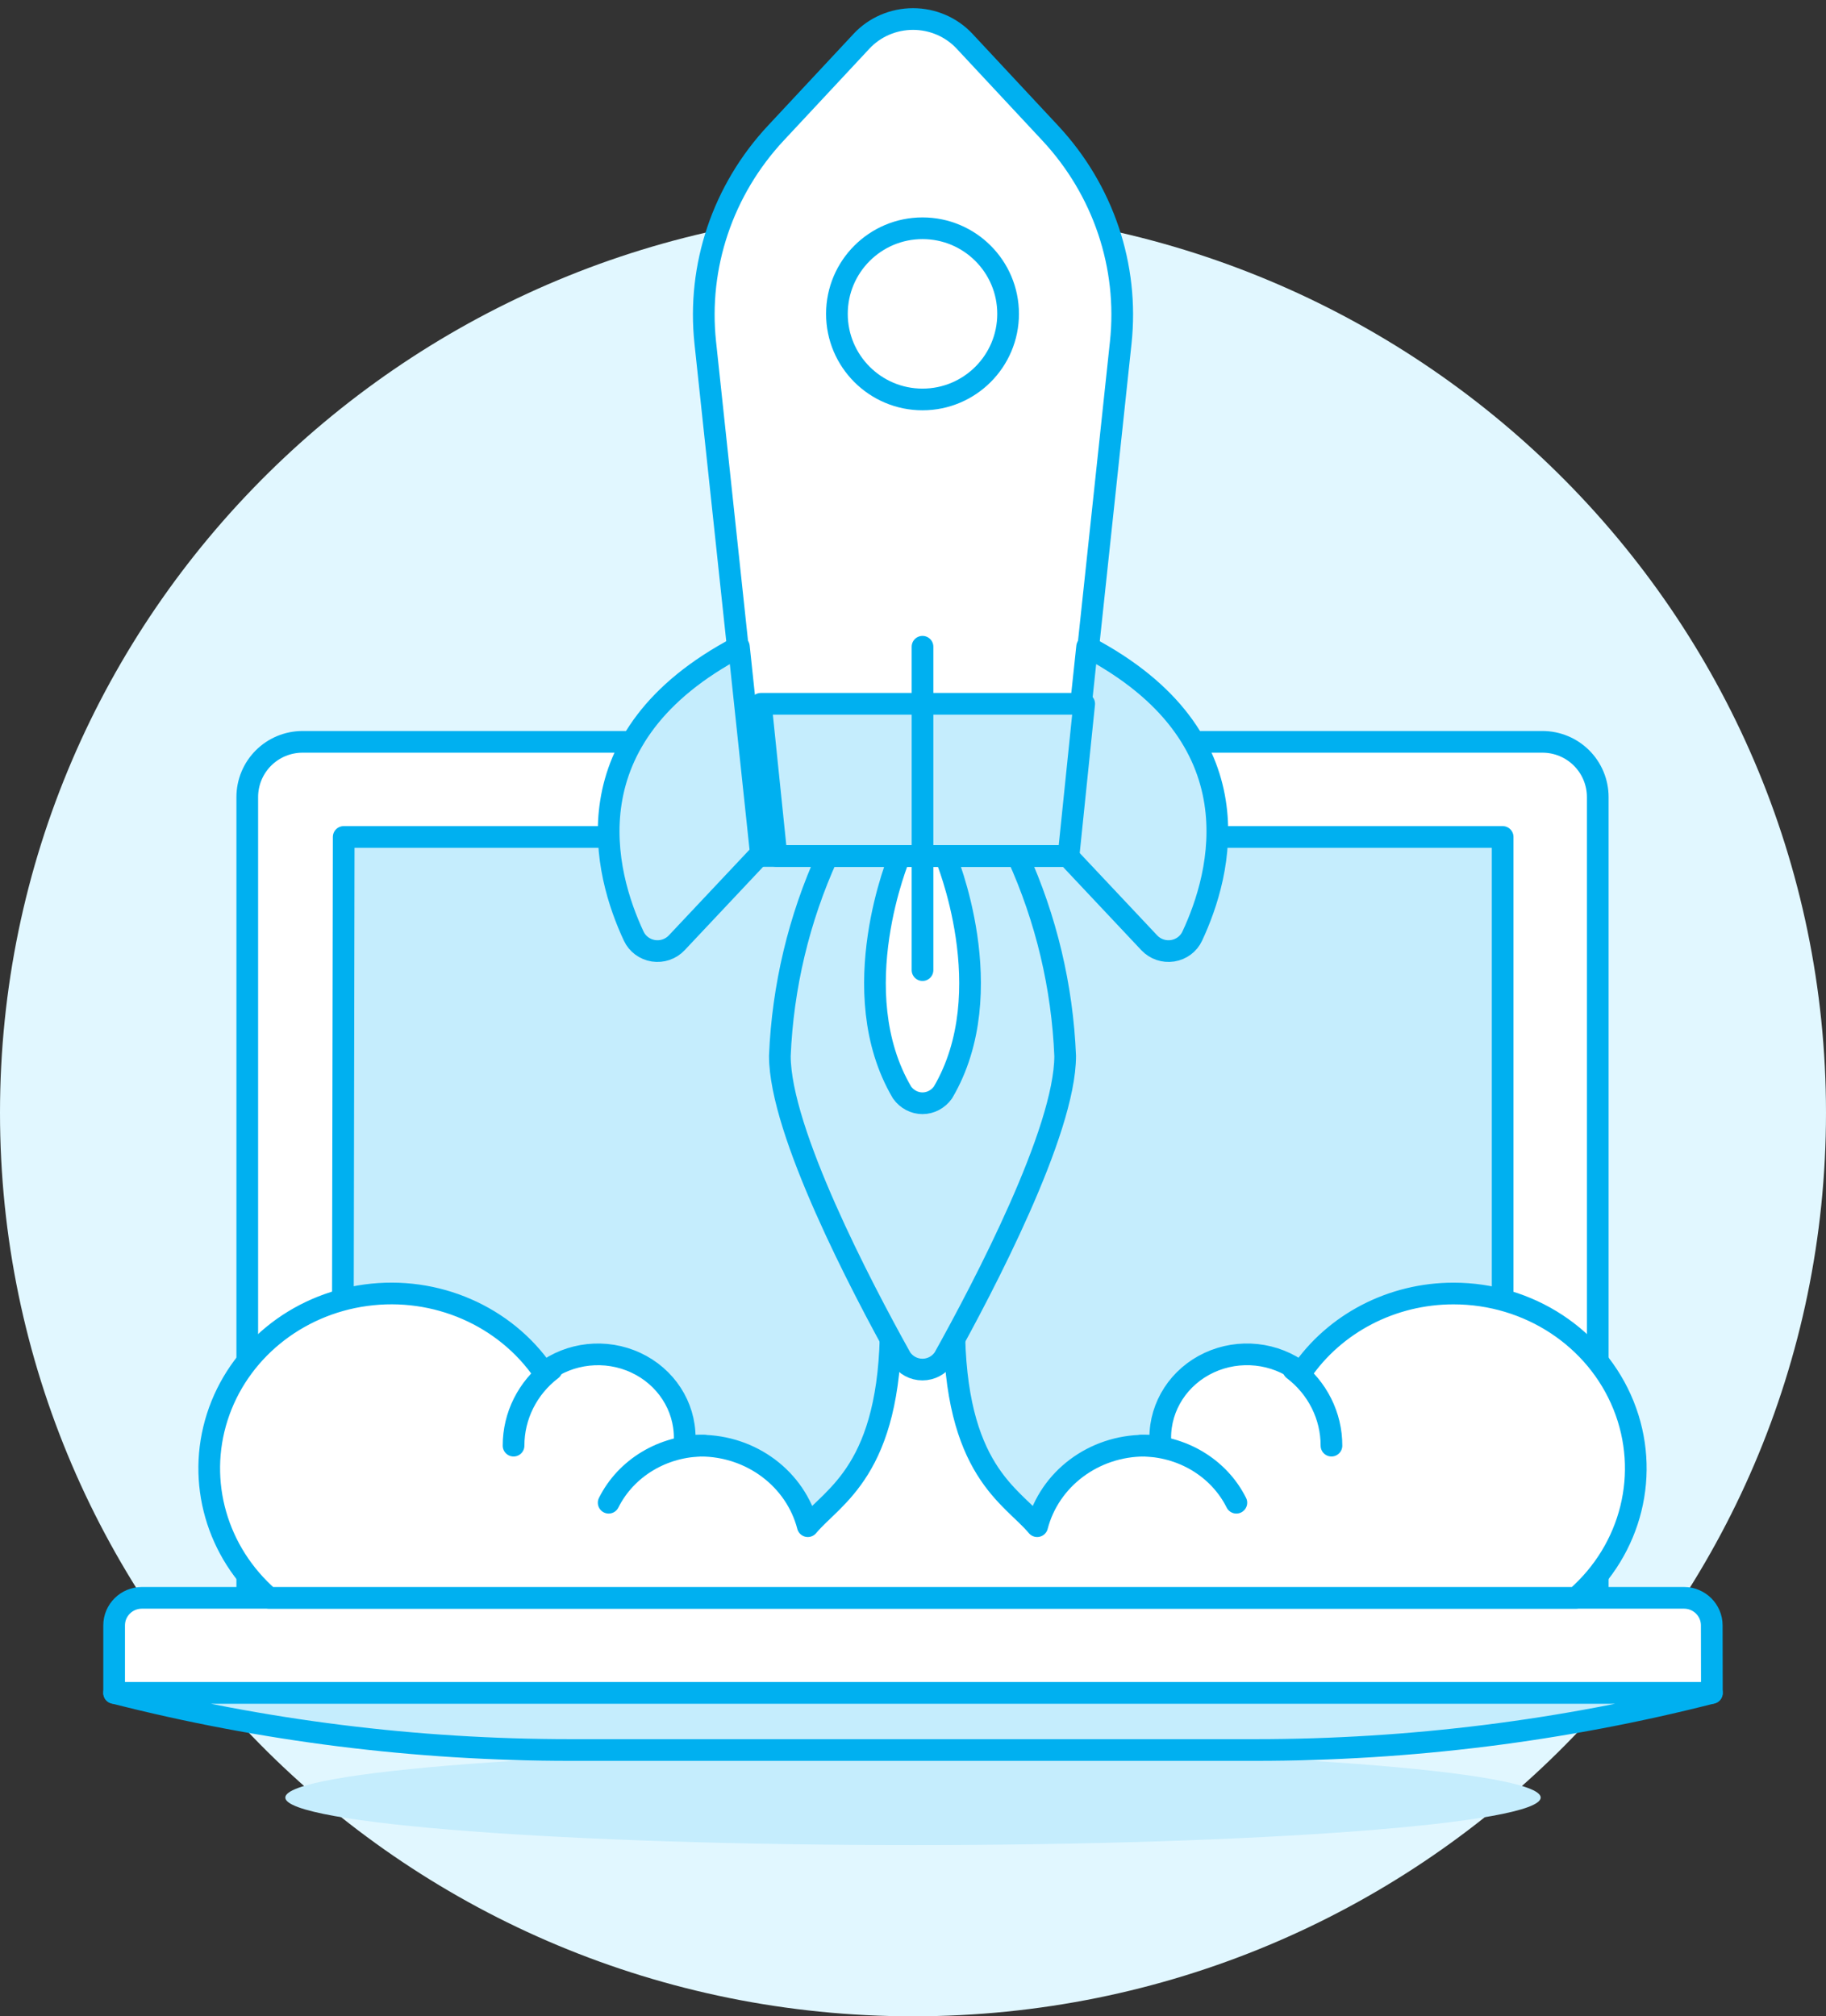 <?xml version="1.0" encoding="UTF-8"?>
<svg width="96px" height="106px" viewBox="0 0 96 106" version="1.1" xmlns="http://www.w3.org/2000/svg" xmlns:xlink="http://www.w3.org/1999/xlink">
    <rect x="0" y="0" width="96" height="106" fill="#333333" stroke="none"/>
    <title>ICONE_BOOTSTRAPPER</title>
    <g id="Desktop" stroke="none" stroke-width="1" fill="none" fill-rule="evenodd">
        <g id="Assets" transform="translate(-183, -6729)">
            <g id="ICONE_BOOTSTRAPPER" transform="translate(183, 6730)">
                <path d="M0,57.5 C0,83.734 21.49,105 48,105 C74.51,105 96,83.734 96,57.5 C96,31.266 74.51,10 48,10 C21.49,10 0,31.266 0,57.5 Z" id="Path" fill="#E1F7FF" fill-rule="nonzero"></path>
                <path d="M15,93.5 C15,94.881 29.775,96 48,96 C66.225,96 81,94.881 81,93.5 C81,92.119 66.225,91 48,91 C29.775,91 15,92.119 15,93.5 Z" id="Path" fill="#C5EDFD" fill-rule="nonzero"></path>
                <path d="M81.092,38 L15.91,38 C15.138,37.999 14.398,38.304 13.852,38.849 C13.307,39.393 13,40.131 13,40.901 L13,83 L84,83 L84,40.901 C84,40.132 83.693,39.393 83.148,38.849 C82.602,38.305 81.863,37.999 81.092,38 Z" id="Path" fill="#FFFFFF" fill-rule="nonzero"></path>
                <path d="M81.092,38 L15.91,38 C15.138,37.999 14.398,38.304 13.852,38.849 C13.307,39.393 13,40.131 13,40.901 L13,83 L84,83 L84,40.901 C84,40.132 83.693,39.393 83.148,38.849 C82.602,38.305 81.863,37.999 81.092,38 Z" id="Path" stroke="#00B0F0" stroke-width="1.14" stroke-linecap="round" stroke-linejoin="round"></path>
                <polygon id="Path" fill="#C5EDFD" fill-rule="nonzero" points="79 43 18.07 43 18 83 79 83"></polygon>
                <polygon id="Path" stroke="#00B0F0" stroke-width="1.14" stroke-linecap="round" stroke-linejoin="round" points="79 43 18.07 43 18 83 79 83"></polygon>
                <path d="M90,88 L6,88 L6,84.449 C6,83.649 6.654,83 7.461,83 L88.533,83 C89.34,83 89.994,83.649 89.994,84.449 L90,88 Z" id="Path" stroke="#00B0F0" stroke-width="1.14" fill="#FFFFFF" fill-rule="nonzero" stroke-linecap="round" stroke-linejoin="round"></path>
                <path d="M90,88 C82.199,89.99 74.126,91 66.013,91 L29.987,91 C21.874,91 13.801,89.99 6,88 L90,88 L90,88 Z" id="Path" stroke="#00B0F0" stroke-width="1.14" fill="#C5EDFD" fill-rule="nonzero" stroke-linecap="round" stroke-linejoin="round"></path>
                <path d="M76.417,67.002 C73.187,67.001 70.174,68.563 68.406,71.157 C67.033,70.105 65.153,69.903 63.572,70.637 C61.991,71.372 60.99,72.913 60.999,74.599 C60.999,75.177 61.288,75 60.166,75 C57.498,75.005 55.174,76.749 54.528,79.234 C53.193,77.633 50.165,76.33 50.165,68.601 L46.831,68.601 C46.831,76.307 43.805,77.633 42.47,79.234 C41.823,76.749 39.499,75.004 36.831,75 C35.71,75 35.998,75.172 35.998,74.599 C36.006,72.914 35.006,71.373 33.425,70.639 C31.844,69.904 29.965,70.106 28.592,71.157 C26.558,68.176 22.912,66.591 19.235,67.091 C15.559,67.591 12.514,70.086 11.423,73.492 C10.332,76.899 11.391,80.604 14.14,83 L82.857,83 C85.79,80.447 86.783,76.425 85.356,72.88 C83.929,69.335 80.376,66.999 76.417,67.002 L76.417,67.002 Z" id="Path" fill="#FFFFFF" fill-rule="nonzero"></path>
                <path d="M76.417,67.002 C73.187,67.001 70.174,68.563 68.406,71.157 C67.033,70.105 65.153,69.903 63.572,70.637 C61.991,71.372 60.99,72.913 60.999,74.599 C60.999,75.177 61.288,75 60.166,75 C57.498,75.005 55.174,76.749 54.528,79.234 C53.193,77.633 50.165,76.33 50.165,68.601 L46.831,68.601 C46.831,76.307 43.805,77.633 42.47,79.234 C41.823,76.749 39.499,75.004 36.831,75 C35.71,75 35.998,75.172 35.998,74.599 C36.006,72.914 35.006,71.373 33.425,70.639 C31.844,69.904 29.965,70.106 28.592,71.157 C26.558,68.176 22.912,66.591 19.235,67.091 C15.559,67.591 12.514,70.086 11.423,73.492 C10.332,76.899 11.391,80.604 14.14,83 L82.857,83 C85.79,80.447 86.783,76.425 85.356,72.88 C83.929,69.335 80.376,66.999 76.417,67.002 L76.417,67.002 Z" id="Path" stroke="#00B0F0" stroke-width="1.14" stroke-linecap="round" stroke-linejoin="round"></path>
                <path d="M32,78 C32.916,76.167 34.863,75 37,75" id="Path" stroke="#00B0F0" stroke-width="1.14" stroke-linecap="round" stroke-linejoin="round"></path>
                <path d="M27,75 C26.997,73.439 27.735,71.964 29,71" id="Path" stroke="#00B0F0" stroke-width="1.14" stroke-linecap="round" stroke-linejoin="round"></path>
                <path d="M65,78 C64.084,76.167 62.137,74.999 60,75" id="Path" stroke="#00B0F0" stroke-width="1.14" stroke-linecap="round" stroke-linejoin="round"></path>
                <path d="M70,75 C70.004,73.44 69.266,71.964 68,71" id="Path" stroke="#00B0F0" stroke-width="1.14" stroke-linecap="round" stroke-linejoin="round"></path>
                <path d="M53.502,44 L43.503,44 C42.001,47.308 41.151,50.876 41,54.507 C41,58.475 45.274,66.637 47.368,70.396 C47.62,70.774 48.043,71 48.497,71 C48.95,71 49.373,70.774 49.625,70.396 C51.717,66.638 55.999,58.478 56,54.511 C55.851,50.878 55.003,47.309 53.502,44 L53.502,44 Z" id="Path" stroke="#00B0F0" stroke-width="1.14" fill="#C5EDFD" fill-rule="nonzero" stroke-linecap="round" stroke-linejoin="round"></path>
                <path d="M49.703,44.001 C49.703,44.001 52.705,51.125 49.575,56.433 C49.319,56.79 48.921,57 48.499,57 C48.076,57 47.678,56.79 47.423,56.433 C44.295,51.123 47.3,44 47.3,44 L49.703,44.001 Z" id="Path" stroke="#00B0F0" stroke-width="1.14" fill="#FFFFFF" fill-rule="nonzero" stroke-linecap="round" stroke-linejoin="round"></path>
                <path d="M58.922,17.008 C59.351,12.992 58.003,8.987 55.213,5.996 L50.708,1.165 C50.015,0.423 49.032,0 48.002,0 C46.971,0 45.988,0.423 45.296,1.165 L40.789,5.996 C37.999,8.988 36.65,12.992 37.078,17.009 L39.961,44 L56.042,44 L58.922,17.008 Z" id="Path" stroke="#00B0F0" stroke-width="1.14" fill="#FFFFFF" fill-rule="nonzero" stroke-linecap="round" stroke-linejoin="round"></path>
                <path d="M40,43.866 L35.579,48.564 C35.268,48.896 34.808,49.054 34.353,48.984 C33.898,48.913 33.51,48.625 33.318,48.215 C31.786,44.941 29.812,37.744 38.847,33 L40,43.866 Z" id="Path" stroke="#00B0F0" stroke-width="1.14" fill="#C5EDFD" fill-rule="nonzero" stroke-linecap="round" stroke-linejoin="round"></path>
                <path d="M56,43.865 L60.421,48.564 C60.732,48.896 61.192,49.054 61.647,48.984 C62.102,48.913 62.491,48.624 62.681,48.214 C64.214,44.94 66.188,37.744 57.154,33 L56,43.865 Z" id="Path" stroke="#00B0F0" stroke-width="1.14" fill="#C5EDFD" fill-rule="nonzero" stroke-linecap="round" stroke-linejoin="round"></path>
                <polygon id="Path" stroke="#00B0F0" stroke-width="1.14" fill="#C5EDFD" fill-rule="nonzero" stroke-linecap="round" stroke-linejoin="round" points="40 36 40.824 44 56.176 44 57 36"></polygon>
                <path d="M45.373,19 C43.542,17.17 43.542,14.203 45.373,12.373 C47.203,10.542 50.17,10.542 52,12.373 L45.373,19 Z" id="Path" fill="#FFFFFF" fill-rule="nonzero"></path>
                <path d="M44,15.5 C44,17.985 46.015,20 48.5,20 C50.985,20 53,17.985 53,15.5 C53,13.015 50.985,11 48.5,11 C46.015,11 44,13.015 44,15.5 L44,15.5 Z" id="Path" stroke="#00B0F0" stroke-width="1.14" stroke-linecap="round" stroke-linejoin="round"></path>
                <line x1="48.5" y1="33" x2="48.5" y2="50" id="Path" stroke="#00B0F0" stroke-width="1.14" stroke-linecap="round" stroke-linejoin="round"></line>
            </g>
        </g>
    </g>
</svg>